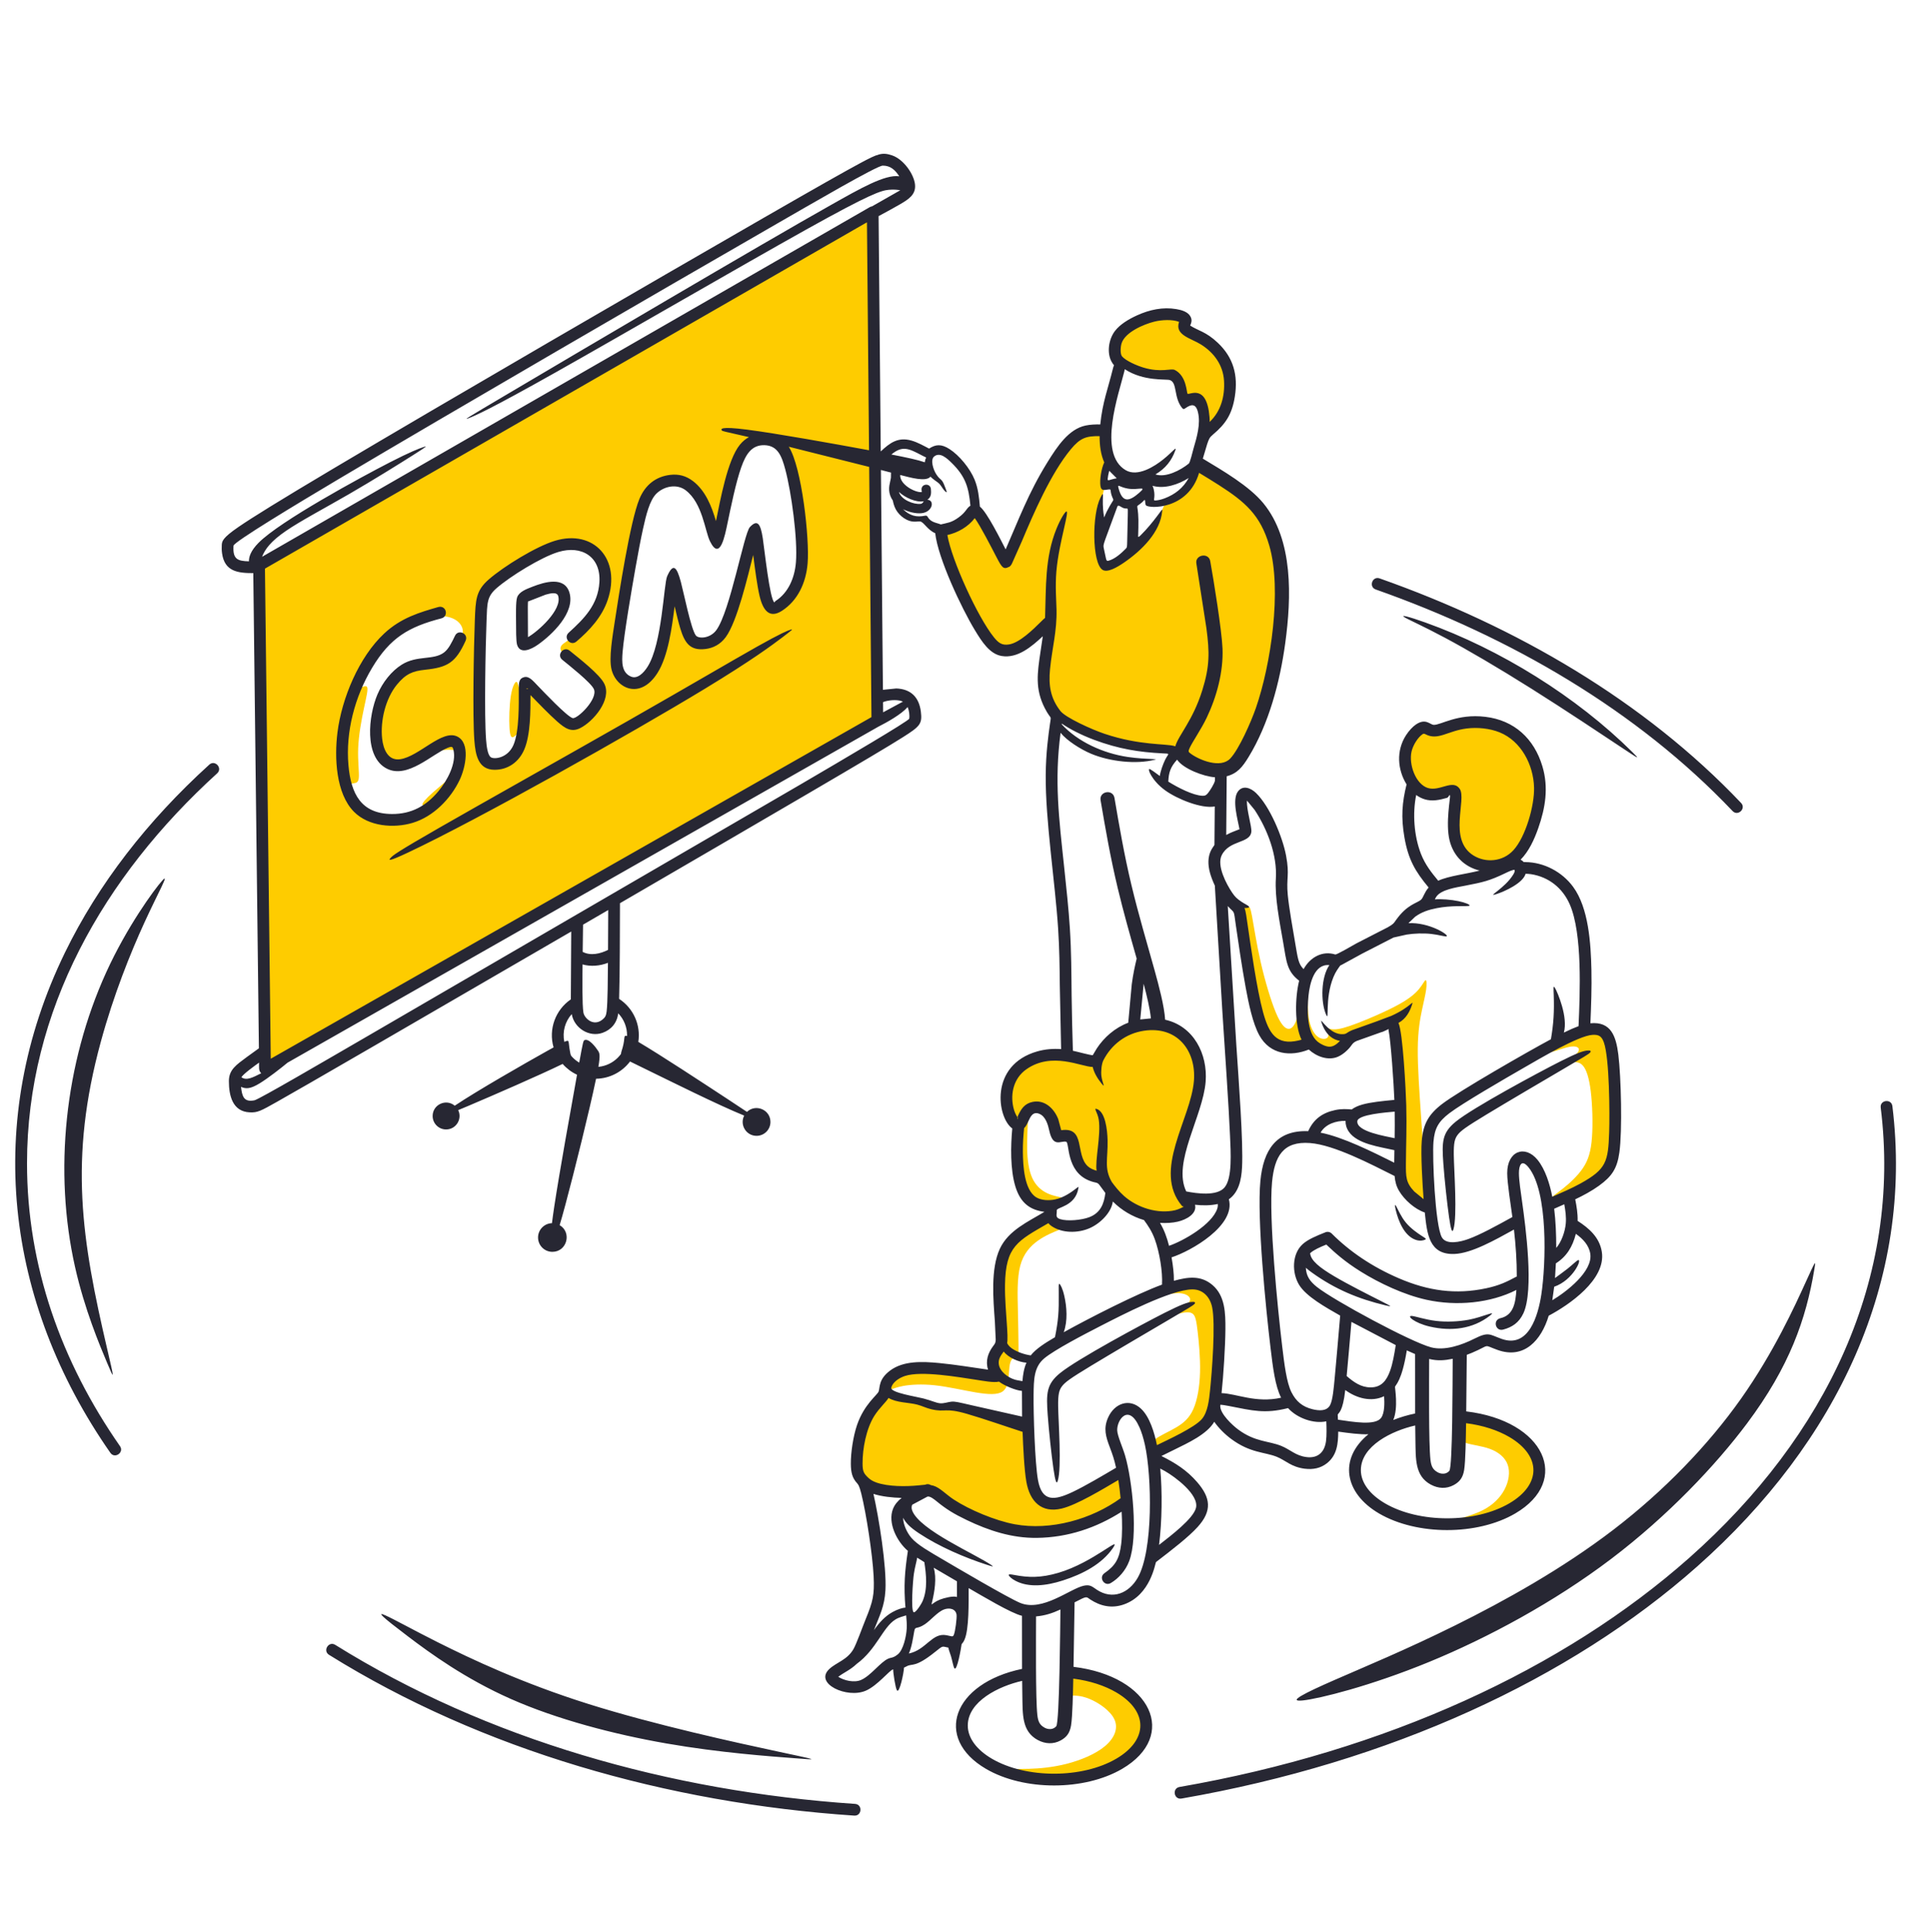 <?xml version="1.0" encoding="UTF-8"?>
<!DOCTYPE svg PUBLIC "-//W3C//DTD SVG 1.1//EN" "http://www.w3.org/Graphics/SVG/1.1/DTD/svg11.dtd">
<!-- Creator: CorelDRAW 2020 (64-Bit) -->
<svg xmlns="http://www.w3.org/2000/svg" xml:space="preserve" width="289.627mm" height="289.727mm" version="1.1" style="shape-rendering:geometricPrecision; text-rendering:geometricPrecision; image-rendering:optimizeQuality; fill-rule:evenodd; clip-rule:evenodd"
viewBox="0 0 1831224 1831855"
 xmlns:xlink="http://www.w3.org/1999/xlink"
 xmlns:xodm="http://www.corel.com/coreldraw/odm/2003">
 <defs>
  <style type="text/css">
   <![CDATA[
    .fil0 {fill:none}
    .fil1 {fill:#FECC00}
    .fil2 {fill:#272733}
   ]]>
  </style>
 </defs>
 <g id="Слой_x0020_1">
  <g id="_2235444967920">
   <rect class="fil0" width="1831224" height="1831856"/>
   <g>
    <path class="fil1" d="M344110 478709c94292,-53585 281720,-161409 377092,-216340 95372,-54930 98687,-56967 101088,-57604 2401,-635 3888,131 4899,2326 1011,2196 1545,5821 2544,83367 999,77545 2463,229010 3144,305936 680,76926 577,79311 -16,81506 -592,2196 -1674,4201 -2478,5386 -805,1185 -1334,1548 -96436,56144 -95102,54596 -284777,163425 -380598,217908 -95821,54484 -97787,54622 -99174,52862 -1387,-1760 -2195,-5420 -3484,-82184 -1290,-76764 -3063,-226633 -4272,-303621 -1210,-76988 -1856,-81094 -1783,-83740 72,-2645 864,-3830 1462,-5198 598,-1368 1003,-2919 1784,-3367 780,-449 1935,205 96228,-53381zm285038 -22688c6180,-744 13615,-744 20400,3903 6784,4647 12918,13941 18123,23002 5205,9062 9480,17891 11710,19053 2231,1162 2416,-5344 4461,-18355 2045,-13011 5948,-32528 11706,-45544 5758,-13016 13371,-19531 21550,-20740 8178,-1208 16923,2891 22783,8936 5859,6046 8833,14039 12040,27422 3206,13383 6645,32157 8173,50066 1528,17909 1146,34952 -2262,47375 -3408,12423 -9841,20224 -15319,23041 -5479,2817 -10002,649 -13425,-9497 -3424,-10145 -5747,-28268 -8209,-38492 -2463,-10223 -5065,-12546 -7621,-6227 -2556,6320 -5066,21283 -10642,37222 -5577,15939 -14220,32854 -20028,41729 -5809,8876 -8782,9712 -12732,9155 -3950,-558 -8876,-2509 -12919,-7853 -4043,-5344 -7203,-14081 -10223,-21701 -3021,-7621 -5902,-14127 -7435,-15567 -1534,-1440 -1720,2184 -2974,12918 -1255,10735 -3579,28579 -9433,42659 -5855,14080 -15242,24396 -22166,28160 -6924,3764 -11385,976 -14824,-4739 -3439,-5716 -5855,-14359 -3404,-41673 2451,-27313 9768,-73296 15019,-99830 5251,-26534 8436,-33618 12491,-37904 4055,-4286 8980,-5773 15161,-6516zm-78308 140929c7774,-8244 17678,-22084 21686,-34317 4008,-12233 2120,-22858 -3668,-30437 -5788,-7578 -15477,-12109 -25061,-14340 -9585,-2231 -19064,-2160 -33423,5506 -14359,7668 -33598,22933 -43530,32273 -9933,9341 -10560,12755 -11222,17983 -663,5228 -1359,12268 -1569,32796 -209,20528 70,54543 1116,76395 1045,21852 2858,31541 7110,37117 4251,5577 10943,7041 16659,3207 5716,-3833 10455,-12965 12616,-18994 2161,-6029 1743,-8957 384,-8887 -1359,70 -3660,3137 -5402,3729 -1743,592 -2928,-1289 -3381,-8922 -453,-7633 -175,-21015 1254,-30077 1429,-9062 4008,-13801 5459,-13383 1451,419 1774,5995 3517,7040 1743,1046 4905,-2440 9239,-732 4334,1708 9841,8608 16115,15265 6273,6657 13313,13070 19412,15718 6099,2649 11258,1534 16277,-1708 5018,-3241 9898,-8608 12024,-14846 2126,-6239 1498,-13348 -2963,-19935 -4461,-6587 -12756,-12651 -18924,-17600 -6169,-4949 -10212,-8783 -11989,-11815 -1777,-3032 -1290,-5262 1777,-7702 3067,-2439 8712,-5089 16486,-13333zm-115050 12078c2927,-5018 4600,-10874 1463,-16101 -3137,-5228 -11082,-9828 -23978,-8434 -12895,1394 -30740,8782 -43774,18471 -13035,9689 -21259,21678 -25790,30948 -4531,9271 -5367,15823 -3484,17356 1882,1534 6482,-1951 7807,70 1324,2021 -628,9549 -2928,20423 -2300,10874 -4949,25093 -5436,37640 -488,12547 1184,23421 557,28509 -627,5089 -3555,4391 -5785,4949 -2231,558 -3765,2370 -3439,7062 326,4693 2511,12265 8436,17423 5924,5158 15589,7901 25859,8855 10269,953 21143,117 29229,-2811 8085,-2927 13383,-7946 13104,-9416 -280,-1471 -6136,606 -6973,-718 -836,-1324 3347,-6050 9691,-11689 6344,-5639 14847,-12191 20426,-18285 5579,-6094 8232,-11729 7406,-15804 -826,-4074 -5131,-6587 -12243,-6627 -7112,-40 -17031,2393 -27324,5816 -10292,3422 -20958,7836 -28904,3723 -7946,-4112 -13173,-16750 -13696,-30388 -523,-13637 3660,-28275 12512,-38591 8852,-10316 22375,-16311 32482,-20424 10107,-4112 16799,-6342 22236,-9549 5437,-3206 9619,-7388 12547,-12407zm954860 759349c5437,1813 14708,2649 22514,5576 7807,2928 14150,7946 16624,14916 2474,6971 1081,15893 -3137,23769 -4217,7877 -11257,14708 -20737,19482 -9480,4775 -21399,7494 -24361,9096 -2963,1603 3032,2091 14080,453 11048,-1638 27150,-5401 38442,-11048 11292,-5646 17774,-13174 21503,-20876 3729,-7702 4705,-15578 2963,-23211 -1743,-7632 -6204,-15021 -14289,-21538 -8086,-6517 -19796,-12163 -30286,-15892 -10491,-3729 -19762,-5542 -24884,-3242 -5123,2300 -6100,8713 -5785,13314 314,4600 1916,7389 7353,9201zm80327 -370811c4670,-941 13680,-4658 19521,-5246 5840,-587 8510,1955 5652,5684 -2858,3729 -11244,8646 -13206,10337 -1963,1691 2498,157 6715,-679 4217,-836 8190,-976 11467,2788 3276,3764 5855,11431 7423,24186 1568,12756 2125,30601 1184,43704 -941,13104 -3381,21469 -8539,29171 -5158,7702 -13034,14743 -18908,19432 -5874,4689 -9745,7026 -10303,8421 -558,1394 2198,1845 9954,-195 7755,-2040 20511,-6571 29189,-11834 8678,-5262 13279,-11257 16277,-17078 2997,-5820 4390,-11466 5123,-26173 732,-14707 802,-38476 279,-55833 -523,-17356 -1638,-28299 -4043,-35548 -2405,-7249 -6100,-10804 -12686,-11920 -6587,-1115 -16067,209 -24954,3625 -8887,3416 -17182,8922 -21164,12593 -3983,3671 -3653,5506 1018,4565zm-456524 610381c3694,-209 9968,-627 18751,2997 8782,3625 20075,11292 23769,19726 3694,8434 -209,17635 -9166,25128 -8957,7493 -22967,13279 -36280,16694 -13314,3416 -25931,4461 -35445,4739 -9514,279 -15927,-209 -15230,1569 697,1777 8504,5820 21608,7074 13104,1255 31506,-279 47363,-3590 15857,-3311 29171,-8398 38337,-14150 9166,-5750 14184,-12163 16101,-19761 1917,-7598 732,-16380 -1917,-23943 -2649,-7563 -6761,-13905 -13871,-19691 -7110,-5785 -17217,-11013 -26313,-13871 -9096,-2858 -17182,-3345 -22654,-2335 -5472,1011 -8330,3520 -9724,7040 -1394,3520 -1324,8051 -732,10317 592,2265 1707,2265 5401,2056zm88614 -380271c3161,-40 10530,-1864 16177,-1411 5646,453 9569,3183 9404,6047 -165,2864 -4416,5861 -8320,8509 -3904,2649 -7458,4949 -7284,5507 174,558 4077,-628 8015,-1395 3938,-766 7912,-1115 10317,1046 2405,2161 3241,6831 4392,16624 1150,9793 2614,24709 2266,38475 -348,13766 -2509,26382 -6343,35025 -3833,8643 -9341,13314 -16380,17461 -7040,4148 -15613,7772 -19935,11257 -4322,3486 -4392,6831 -2231,8643 2160,1813 6552,2092 14499,-35 7946,-2126 19447,-6656 27358,-12790 7911,-6134 12233,-13871 14708,-19552 2474,-5681 3101,-9305 3868,-24500 766,-15195 1673,-41962 1464,-57855 -209,-15892 -1533,-20910 -4043,-25581 -2509,-4670 -6204,-8992 -11327,-11641 -5123,-2649 -11675,-3624 -18192,-2893 -6517,732 -13000,3171 -16764,5263 -3765,2092 -4810,3835 -1649,3794zm-128390 -165016c104,5298 -802,16311 -592,26766 209,10456 1533,20353 4844,27602 3311,7250 8608,11850 14428,14533 5820,2684 12164,3450 14708,4356 2544,907 1289,1952 -1783,3712 -3072,1761 -7962,4236 -9904,7497 -1942,3262 -936,7309 1439,10323 2375,3015 6120,4996 7888,6125 1767,1130 1559,1409 -2415,3046 -3973,1638 -11710,4636 -18890,9724 -7179,5089 -13802,12268 -16868,23838 -3067,11571 -2580,27533 -2242,41704 337,14172 524,26552 594,33766 70,7215 22,9263 -524,10113 -546,850 -1591,501 -2986,1024 -1394,523 -3137,1917 -4112,4670 -976,2754 -1186,6866 -1638,12373 -453,5506 -1151,12407 -5890,15648 -4740,3242 -13522,2823 -25233,871 -11710,-1951 -26349,-5437 -38965,-6796 -12616,-1359 -23211,-592 -29843,604 -6632,1197 -9301,2824 -11566,3033 -2265,209 -4127,-1000 -2897,-4392 1230,-3392 5551,-8968 14717,-12210 9166,-3241 23176,-4147 38187,-3134 15009,1014 31018,3947 39244,5131 8225,1185 8666,622 8085,-949 -581,-1571 -2184,-4150 -2288,-7600 -105,-3450 1289,-7772 3380,-11885 2091,-4112 4879,-8015 5821,-12267 941,-4252 34,-8852 -488,-21957 -523,-13104 -663,-34712 1533,-48584 2196,-13871 6726,-20005 13801,-25755 7075,-5750 16694,-11117 21853,-14239 5159,-3121 5859,-3996 6129,-6103 269,-2106 108,-5444 -2019,-7725 -2128,-2281 -6221,-3505 -10428,-5685 -4208,-2180 -8529,-5317 -11318,-9987 -2788,-4670 -4043,-10874 -4531,-21120 -488,-10246 -209,-24535 1325,-33632 399,-2365 882,-4378 1414,-6102l-35 11c-1534,419 -4817,-1640 -7713,-8838 -2896,-7198 -5405,-19535 -3523,-29503 1882,-9968 8155,-17565 15230,-22549 7074,-4984 14951,-7353 25929,-7353 10978,0 25059,2370 33667,2474 8608,105 11745,-2056 15579,-6657 3833,-4600 8364,-11640 15578,-16624 7214,-4984 17112,-7912 25546,-8574 8434,-662 15405,941 23037,5402 7632,4461 15927,11780 21050,19342 5123,7563 7075,15370 6971,24780 -105,9410 -2265,20424 -7284,35410 -5019,14986 -12896,33945 -15683,47154 -2788,13209 -488,20667 2475,26557 2962,5890 6586,10212 8364,14220 1777,4008 1707,7702 -3904,9689 -5611,1987 -16764,2265 -26557,697 -9794,-1568 -18228,-4984 -25407,-8887 -7180,-3903 -13104,-8295 -17247,-13108 -4143,-4812 -6504,-10046 -9292,-12974 -2788,-2927 -6003,-3549 -9737,-5846 -3734,-2297 -7986,-6270 -10879,-12230 -2893,-5960 -4427,-13905 -6517,-18402 -2091,-4496 -4740,-5541 -7807,-6378 -3067,-836 -6552,-1464 -9201,-5402 -2649,-3938 -4461,-11187 -7807,-15649 -3346,-4461 -8225,-6134 -12442,-4496 -4217,1638 -7772,6588 -9441,10509 -254,595 -463,1166 -642,1708 894,-1585 1786,-2697 2549,-3543 1952,-2160 3067,-2579 3171,2718zm203522 -204998c1650,60 3857,923 5328,1545 1471,622 2205,1003 3828,9663 1622,8660 4131,25597 8209,43476 4078,17879 9723,36699 14428,47921 4705,11223 8469,14847 11536,15265 3067,419 5437,-2369 7214,-6586 1777,-4217 2962,-9863 4775,-16171 1812,-6308 4251,-13279 5541,-16485 1289,-3206 1429,-2649 1290,3206 -140,5855 -558,17007 801,25616 1359,8608 4496,14673 8156,17635 3659,2962 7841,2823 9514,1220 1672,-1603 836,-4670 -70,-6727 -907,-2056 -1882,-3101 -1081,-2858 801,244 3380,1778 7876,1708 4496,-70 10909,-1742 21992,-5994 11083,-4252 26836,-11083 37605,-16904 10769,-5820 16555,-10629 20319,-15090 3764,-4461 5506,-8574 6483,-8678 976,-104 1184,3799 522,8782 -662,4984 -2196,11048 -3973,19517 -1777,8469 -3799,19343 -3973,36594 -175,17251 1498,40881 3171,65033 1673,24152 3346,48828 4217,63500 871,14672 941,19343 -976,20632 -1917,1290 -5820,-802 -10037,-4740 -4217,-3938 -8748,-9724 -10979,-13906 -2231,-4182 -2160,-6761 -2160,-13661 0,-6901 -70,-18123 -628,-39661 -558,-21538 -1603,-53393 -2683,-72074 -1081,-18680 -2195,-24187 -4879,-26627 -2684,-2439 -6936,-1812 -13418,453 -6483,2265 -15196,6168 -22201,10664 -7006,4496 -12303,9584 -16938,12233 -4636,2649 -8609,2858 -12931,1674 -4322,-1185 -8992,-3764 -14638,-4496 -5646,-732 -12268,383 -18715,-453 -6448,-836 -12721,-3624 -19273,-14882 -6552,-11257 -13383,-30982 -17949,-49628 -4566,-18646 -6866,-36211 -8012,-47580 -1147,-11368 -1139,-16539 -589,-19497 550,-2957 1645,-3700 3295,-3641zm155096 -148918c-802,5890 -941,16136 592,23490 1533,7354 4739,11815 10909,14394 6168,2579 15300,3276 21399,3137 6099,-139 9165,-1115 10420,1533 1254,2649 697,8922 1115,18053 418,9131 1812,21120 5646,30286 3833,9166 10107,15509 16799,18297 6691,2788 13801,2022 21120,-1289 7319,-3311 14847,-9166 21051,-17182 6203,-8016 11083,-18192 13767,-29345 2683,-11153 3171,-23281 592,-35444 -2579,-12163 -8225,-24361 -16554,-33248 -8330,-8887 -19343,-14464 -30565,-16276 -11223,-1812 -22654,139 -31472,2056 -8818,1917 -15021,3799 -19900,4356 -4879,558 -8434,-209 -11745,941 -3311,1150 -6378,4217 -8643,6517 -2265,2300 -3730,3834 -4531,9724zm-273585 -372395c1707,2684 4215,5526 10627,8411 6412,2885 16728,5812 24291,7520 7563,1708 12372,2195 16520,5088 4147,2893 7632,8190 9653,12442 2021,4252 2579,7458 5019,8817 2439,1359 6761,872 9724,4043 2962,3171 4565,10003 5969,14625 1404,4623 2607,7037 5117,7141 2509,105 6324,-2100 10358,-7874 4033,-5773 8285,-15113 8877,-26091 592,-10978 -2474,-23594 -8085,-32516 -5611,-8922 -13767,-14150 -19796,-17775 -6029,-3624 -9932,-5646 -12023,-9026 -2092,-3380 -2370,-8120 -7215,-10839 -4844,-2718 -14255,-3415 -24361,-453 -10107,2962 -20911,9585 -27393,14986 -6483,5402 -8644,9585 -9270,12937 -627,3354 281,5879 1989,8562zm-130325 155967c4879,7563 13661,22201 18366,29485 4705,7284 5333,7214 6309,5750 976,-1464 2300,-4321 9444,-19586 7145,-15265 20110,-42937 29799,-60328 9688,-17391 16101,-24500 22514,-29485 6412,-4984 12826,-7841 18228,-8330 5401,-488 9793,1394 12616,5924 2822,4531 4078,11710 3904,16659 -175,4949 -1778,7668 -3102,11222 -1325,3555 -2370,7947 -2969,10945 -599,2999 -752,4605 -195,5477 558,871 1825,1007 2372,1638 546,630 371,1754 -466,5483 -836,3729 -2334,10064 -3152,17308 -819,7245 -958,15400 -749,22649 209,7250 766,13593 1951,18123 1185,4531 2998,7250 4810,8469 1812,1220 3625,941 10735,-4008 7109,-4949 19517,-14568 27428,-22828 7911,-8259 11326,-15160 13453,-19970 2126,-4810 2962,-7528 4461,-9166 1498,-1638 3659,-2196 7353,-4182 3694,-1987 8922,-5401 12477,-9758 3555,-4356 5436,-9653 6865,-13418 1429,-3764 2405,-5994 5193,-6099 2788,-104 7389,1917 16694,7563 9305,5646 23316,14917 33214,24884 9898,9968 15683,20633 19517,30670 3833,10037 5715,19447 6866,34189 1150,14743 1569,34817 697,53741 -871,18924 -3032,36699 -9236,57122 -6204,20423 -16450,43495 -24605,57122 -8156,13627 -14220,17809 -22445,19098 -8225,1290 -18611,-313 -26252,-3898 -7641,-3584 -12537,-9151 -19402,-12009 -6866,-2858 -15702,-3007 -28553,-4720 -12852,-1713 -29720,-4989 -43173,-9868 -13453,-4879 -23490,-11361 -30181,-16240 -6692,-4879 -10037,-8156 -12547,-11327 -2509,-3171 -4182,-6238 -5262,-13627 -1081,-7389 -1568,-19099 -871,-30705 697,-11605 2578,-23106 2335,-27986 -244,-4879 -2614,-3137 -9341,1429 -6727,4566 -17809,11954 -26766,14219 -8957,2265 -15788,-592 -25791,-15927 -10003,-15334 -23176,-43147 -30042,-59911 -6866,-16763 -7423,-22478 -7541,-26240 -118,-3761 204,-5569 3166,-8497 2962,-2927 8566,-6975 13180,-10427 4614,-3453 8238,-6311 10538,-7496 2300,-1185 3275,-696 8154,6866zm-68350 834709c7709,2278 22292,6346 33410,8123 11118,1777 18770,1265 27894,3204 9124,1939 19719,6331 28396,9084 8678,2754 15439,3869 19203,7319 3764,3450 4531,9236 5577,19203 1045,9968 2370,24118 4531,33109 2160,8992 5157,12826 10142,14986 4984,2161 11954,2649 21574,-279 9619,-2927 21886,-9270 30745,-14148 8858,-4877 14308,-8289 18072,-7209 3764,1081 5843,6653 5907,12367 63,5714 -1889,11569 -10462,17424 -8574,5855 -23769,11710 -40428,15474 -16659,3764 -34782,5437 -48618,4182 -13836,-1254 -23386,-5436 -35618,-11884 -12233,-6447 -27150,-15161 -40532,-19517 -13383,-4356 -25233,-4356 -36699,-5193 -11466,-836 -22549,-2509 -29519,-7354 -6971,-4844 -9829,-12860 -9933,-21887 -105,-9026 2544,-19064 5068,-28762 2524,-9698 4924,-19057 8828,-24528 3903,-5472 9310,-7056 13407,-7570 4098,-513 6885,44 8698,567 1812,523 2649,1010 10358,3288z"/>
    <path class="fil2" d="M248517 527956l576342 -331557c648,-373 1340,-599 2038,-692l26887 -15317c-2759,-454 -6333,-852 -10846,-420 -7386,706 -17284,3633 -78483,37753 -61199,34120 -173701,99432 -236887,135015 -63186,35583 -77057,41439 -82808,43670 -5750,2230 -3380,836 34572,-21608 67200,-39741 241464,-142589 308855,-180532 27618,-15550 51127,-29069 64590,-27093 -3871,-6007 -8301,-10131 -15622,-10131 -5488,0 -65824,35207 -108341,59670 -98707,56794 -302229,174907 -407139,237249 -41374,24586 -99996,60012 -100229,63470 -872,12939 3906,14541 14622,14836 -80,-4033 1540,-9879 9077,-17511 20375,-20631 97189,-62308 124787,-76460 19029,-9759 27603,-13035 31576,-14359 3973,-1325 3345,-697 -9411,7388 -12755,8085 -37640,23630 -61269,37292 -23629,13661 -46004,25441 -59736,34851 -14228,9750 -19825,17325 -22576,24485zm711483 542095c-14261,-9978 -22262,-60087 23809,-73131 7405,-2097 15005,-2671 22478,-2139l-1256 -61137c-157,-16462 -321,-33642 -1565,-52966 -2841,-44137 -12138,-102805 -11780,-145967 175,-21062 2615,-38187 3947,-47664 1449,-10302 1525,-3220 -4836,-15578 -9420,-18302 -7009,-33558 -4052,-53506l2171 -14665c-10440,9705 -23938,21307 -39036,18730 -11433,-1952 -18822,-13691 -25418,-24564 -12607,-20780 -34981,-68158 -37564,-91873 -7399,-3160 -10852,-10625 -14201,-11109 -2967,-429 -7794,1884 -15386,-3119 -3015,-1987 -5907,-4915 -7738,-8225 -1710,-3094 -2491,-6521 -2906,-8557 -1067,-1516 -1913,-3127 -2486,-4800 -2427,-7085 139,-12418 702,-16818l85 -4831 -9563 -2500 1900 208466 12706 -1283c13825,549 21555,8311 23274,22007 1451,11565 -823,13931 -16975,24169 -13189,8360 -39441,23938 -91192,54212 -47095,27550 -111525,65071 -177187,103239 -119,29186 -40,64646 -804,90709 13330,8722 20700,24497 18210,40795 21711,12843 60090,38118 84529,54125 8352,5470 14342,9417 18510,12250 8312,-7929 22265,-2078 22265,9533 0,7276 -5898,13174 -13174,13174 -9937,0 -16172,-10541 -11722,-19191 -24614,-9950 -71179,-33229 -94366,-44502 -6231,-3029 -10695,-5191 -13909,-6796 -7473,9873 -19180,16148 -32208,16359 -6517,31110 -20410,87037 -29022,119198 -2252,8410 -4053,14777 -5522,19610 11844,6976 6931,25312 -6887,25312 -7506,0 -13592,-6086 -13592,-13592 0,-7374 5873,-13376 13197,-13586 513,-4244 1233,-9483 2209,-15933 4838,-31981 15892,-93379 21568,-124830 -5241,-2438 -9858,-5925 -13639,-10230 -22814,11082 -65406,29564 -89622,39848 -3740,1588 -6849,2886 -9436,3940 4068,8349 -1970,18328 -11476,18328 -7045,0 -12755,-5711 -12755,-12755 1,-10876 12740,-16674 20957,-9767 20867,-14006 66508,-40119 87780,-51988 2232,-1246 4205,-2333 5953,-3285 -5021,-17331 1818,-35604 16355,-45546l379 -64321c-70366,40875 -139074,80725 -186592,108239 -51979,30098 -78634,45456 -92505,53254 -15470,8697 -18340,10307 -25845,9952 -16227,-768 -19698,-15836 -19698,-29613 0,-10883 7041,-15437 17038,-22858 3603,-2674 7503,-5463 11423,-8259l-5328 -450595c-14784,47 -27193,-1600 -29596,-18667 -383,-2723 -443,-5529 -271,-8061 238,-3518 670,-6637 15862,-17051 13094,-8974 38861,-24983 89813,-55262 105952,-62962 305014,-178456 407271,-237293 51646,-29717 78405,-44851 92770,-52548 16222,-8692 20495,-10448 30003,-7196 10973,3753 20640,17860 21683,27497 1060,9804 -6289,14247 -14540,19063 -4745,2769 -11942,6697 -19987,11026l2034 223123c8644,-8135 16414,-13904 29090,-10318 6038,1708 11827,5079 16755,7622 6298,-4091 11603,-4534 19358,441 9275,5950 19392,18269 23780,28933 3443,8366 4268,17011 5055,25656 6750,5213 19882,31791 24416,40528 12024,-27390 21524,-53422 39554,-82493 9433,-15211 20234,-31584 36279,-34940 4531,-948 9241,-1111 13895,-1026 2151,-21153 7391,-34148 11913,-52619 1486,-6069 1872,-1285 -1230,-6953 -4616,-8434 -2722,-21153 3140,-28912 4781,-6328 12936,-11254 20848,-14854l-4 -8c12135,-5521 24689,-8166 37442,-6029 5192,870 10824,2628 13217,6705 2159,3677 1023,6141 -32,8927 7599,4949 14892,5679 26145,16307 14849,14024 19379,30773 16179,51035 -2657,16824 -8794,25953 -20676,35939l0 21c-3340,2805 -3831,4004 -5574,9119l-4105 13747c18913,11433 43984,25907 57449,42360 28504,34832 26604,89357 20710,132588 -5089,37323 -15678,76752 -34790,108013 -5792,9473 -10656,15587 -20740,18227l-439 55670c4982,-2784 8415,-3650 12600,-5451 -1658,-9127 -7356,-27937 -1479,-35810l-14 -10c4660,-6236 12084,-3453 17287,1583l-11 11c12867,12458 25019,41383 28367,59249 3545,18916 11,20730 1621,37413 1149,11913 4706,32047 7120,46049 2347,13612 2853,19288 7886,24157 6371,-11504 18027,-17619 29999,-13888 1399,436 16565,-8643 20466,-10706l29354 -15060c5416,-3042 5804,-4006 7614,-6639l22 0c10926,-15436 20057,-16002 24030,-19643 2025,-1856 3017,-6877 7087,-11425 -12817,-15468 -19302,-26538 -22969,-47597 -3348,-19226 -2196,-33063 2043,-50191 -8670,-14015 -9929,-31976 -603,-46512 2981,-4646 6588,-8348 9545,-10342 9204,-6208 13307,227 16764,384 6864,311 22267,-10795 48977,-7619 27485,3267 46254,20694 54111,46878 6038,20119 2862,39504 -3935,58800 -3826,10862 -8958,22010 -16742,29794 4035,2229 1430,2252 4604,2281 17471,156 34758,9168 45273,23530 14650,20010 16734,53295 17306,78707 371,16499 -262,33977 -967,50593 19501,-1849 24315,12221 26496,29728 2607,20921 3861,72128 988,92749 -2125,15256 -7076,22686 -19227,31474l8 11c-6917,5002 -15084,9397 -22647,12977 1337,6713 2453,13565 2284,20456 10797,6952 20808,15624 22949,29411 4078,26261 -31225,50362 -50378,60489 -7042,23455 -23381,41438 -48412,32501 -14715,-5253 -5898,-5153 -24584,2761 -1484,629 -3065,1246 -4712,1836 -156,18790 -314,37433 -515,53640 74450,8882 99927,65451 46510,96760 -35911,21048 -93322,21048 -129233,0 -32911,-19290 -38479,-51789 -10065,-75072 -8241,230 -18318,-1062 -28602,-2527 -54,11289 -1094,22332 -10601,29911 -6040,4816 -13276,6251 -20955,5287l-2 21c-13144,-1651 -18173,-7882 -26661,-11320 -11490,-4653 -25004,-3391 -43251,-16903 -5902,-4370 -11958,-10356 -16084,-16335 -6914,11914 -25054,20112 -37817,26439 -4627,2294 -8607,4241 -12301,6038 13050,6528 24019,13340 33918,24793 12712,14708 14375,27053 548,42373 -8651,9585 -24014,21455 -39596,33400 -891,1374 -5085,31254 -30504,40186 -11479,4033 -22231,1588 -31695,-4623l-10 15c-4340,-2845 -2631,-3746 -15004,2613l-1010 61149c74213,9035 99472,65469 46159,96718 -35911,21048 -93322,21048 -129233,0 -49987,-29298 -31257,-81106 34259,-94762l-51 -50328c-10121,-2301 -37693,-18853 -50601,-26285 4,13096 481,39218 -3934,48972 -1947,4300 -2711,3130 -2884,5178 -144,1715 -4274,25994 -6792,21675 -976,-1672 -1917,-7145 -3103,-11204 -1039,-3557 -2265,-6030 -2471,-8158 -6393,-1173 -4511,-2439 -12890,4272 -18570,14874 -21298,10663 -26334,13242l4 9 -412 213 4 9c-705,366 -1541,801 -2481,1217 -39,4431 -4428,25393 -6745,21420 -1446,-2479 -3520,-16166 -3526,-19813 -3577,818 -14726,15413 -26049,20304l-8 -18c-17749,7664 -49117,-6786 -34583,-20513 6725,-6352 17049,-8610 22989,-18964 2852,-4969 8329,-20393 11530,-28231 6852,-16776 8490,-23003 7582,-41059 -1005,-19970 -6890,-58931 -11697,-78164 -1877,-7508 -2946,-8679 -4079,-9920l12 -11c-4426,-4840 -5780,-9972 -5843,-18339 -80,-10574 2214,-25954 5827,-36590 6769,-19926 19430,-28646 20563,-32007 1322,-3919 -192,-11614 10943,-19839l-8 -11c12604,-9303 30186,-8622 46474,-7061 15475,1483 32392,4316 46342,6278 -2634,-8300 -97,-15776 4824,-22373l10 8c1770,-2374 2277,-2954 2427,-6086l-809 -17336c-1471,-20597 -4152,-49694 4712,-68814 8189,-17663 27191,-25838 42288,-35043 -14165,-1830 -22827,-8880 -27459,-23795 -5070,-16325 -4551,-38988 -3027,-55251zm57451 -73699c4663,953 16215,4218 18849,4218l3807 -6395c6806,-10395 17195,-19667 29842,-24397l3336 -36475c1313,-9824 2962,-17255 4657,-24334l-758 -2669c-5308,-18694 -11839,-41692 -17187,-64047 -7085,-29617 -11681,-56492 -16275,-83366 -1481,-8670 11693,-10920 13174,-2248 4605,26937 9212,53875 16067,82529 6887,28792 14478,53840 21904,80655 4356,15728 9195,33929 10073,47096 26936,5999 40508,32461 38403,58830 -2618,32799 -31769,76536 -18383,104000 9737,1930 29120,4766 36335,-3805 7527,-8941 5831,-33447 5162,-49280 -1161,-27489 -4883,-80835 -7218,-117058l-7168 -119831c-1854,-3978 -3464,-8092 -4516,-11820 -5010,-17748 3527,-25037 4139,-26799l288 -36450c-12399,2373 -35420,-6946 -46814,-15121 -6970,-5001 -11152,-10438 -13383,-14150 -2231,-3712 -2509,-5699 -2022,-6186 682,-681 7535,4764 10131,6575 571,-4554 3070,-11383 5064,-15427 3122,-6329 5485,-5627 -2405,-6030 -22246,-1135 -41517,-4091 -64999,-12860 -11956,-4465 -23088,-10145 -30566,-15359l-95 701c15226,16516 39235,27463 62603,30934 9149,1359 18245,1743 22827,1934 4583,192 4654,192 2562,732 -17180,4439 -42369,1770 -60188,-5733 -10096,-4251 -23146,-12584 -28907,-19873 -6039,45435 -1531,81144 3413,127567 2105,19763 4208,39488 5371,57569 1491,23166 1431,42630 1673,63854 219,17799 700,35179 1203,52518zm63891 -29677l10099 -1017c-926,-9428 -3987,-21899 -6871,-32817l-3228 33833zm51929 175697c2097,8459 -8087,14114 -16372,16029 -4965,1148 -10891,1532 -16831,1157 4016,6828 6489,13606 8570,21742 13560,-4606 40760,-20127 45733,-35250 520,-1581 610,-3029 457,-4401 -6863,1561 -14677,1520 -21557,723zm-48390 14535c-11172,-3295 -21428,-9445 -29537,-17614 -1354,10307 -11730,20788 -21969,25264 -11271,4927 -26143,4882 -36141,-1934 -1335,-910 -2318,-1849 -3027,-2800 -29162,16869 -40563,21751 -41117,58394 -202,13383 1148,27869 1987,40956 341,5333 456,8931 327,11640 -51,1055 -138,1988 -264,2834 686,1381 1918,3173 4475,4964 4709,3297 11791,5750 17876,6616 4786,-6139 13431,-11677 22980,-17251 3256,-16431 3756,-24172 3560,-41852 -70,-6308 -278,-9166 663,-8679 941,488 3032,4322 4635,11397 2355,10393 3350,23706 -565,34427 24339,-13500 69041,-36334 93194,-45154 745,-12100 -2355,-30797 -6823,-43034 -2809,-7693 -6492,-13041 -10253,-18172zm-36627 -25714l-5441 -7353c-2437,-3333 -3247,-1679 -10094,-4452 -21779,-8818 -18404,-35886 -21603,-36739 -5111,-1362 -12418,6184 -16060,-10595 -1220,-5623 -3406,-13281 -9212,-15817 -6177,-2699 -8574,2534 -10421,6535 -1249,2704 -2409,5218 -4226,6946 -675,7037 -1267,14244 -1158,22907 155,12291 1155,35766 12750,42757 4687,2826 11880,3195 17790,1955 8235,-1729 15546,-6876 21032,-11223 1343,-1063 1308,-923 1046,646 -2877,17265 -20695,17879 -20483,20888 282,4008 -1894,6743 3232,8369 6827,2166 20281,939 27585,-1847 10687,-4078 14007,-12729 15263,-22977zm-74833 160944c-7291,-475 -17353,-4881 -21555,-10600 -2375,3379 -5346,6794 -4675,11941 924,7082 8763,12910 15542,14808 2359,661 4826,911 6878,1352 514,-6441 1480,-12241 3809,-17501zm-4263 26744c-5833,-429 -16639,-4902 -21779,-8787 -5118,1200 -14667,-715 -21689,-1766 -16724,-2503 -51578,-8712 -67350,-3644 -4821,1549 -9844,4657 -12163,8744 -509,897 -822,1833 -1038,2757 418,4574 23818,8121 30654,9894 7929,2056 11902,4217 15701,4530 3799,314 7423,-1220 10874,-1533 3450,-314 6727,592 18780,3341l48130 10838 -121 -24373zm583 38831c-14824,-4750 -36533,-12374 -52758,-17071 -21457,-6210 -19734,-1118 -33782,-4352 -4844,-1115 -8747,-3206 -13453,-4426 -8182,-2121 -19511,-1684 -27117,-6309 -2120,3676 -8752,9549 -13387,16865l-10 -6c-7809,12339 -11339,31392 -11232,45514 53,7056 971,9215 5631,13507 1806,1663 4152,3167 7573,4347l0 21c11378,3926 27897,3845 39667,2678l6438 -627c1817,-869 3871,-663 5441,364 792,126 1575,299 2354,529 6242,1839 11897,8220 19256,13070 15040,9913 39679,20134 57788,23503 34205,6364 73145,-4741 100552,-24668 -569,-5946 -1289,-11787 -2148,-17272 -14559,8569 -39266,23603 -53715,27059 -19206,4593 -30196,-6722 -33493,-25298 -2008,-11317 -3051,-33178 -3605,-47429zm88662 34041c-1699,-7809 -3245,-12337 -5890,-19322 -3846,-10157 -6271,-17875 -1684,-28226 6003,-13549 20256,-18774 31309,-8372 8201,7718 12656,22688 15040,34466 10381,-5051 35537,-16561 42511,-24628 5734,-6632 6918,-18232 7898,-27834 1743,-17074 5334,-62688 1873,-78565 -2117,-9711 -8846,-16792 -18933,-16638 -20347,313 -67065,24543 -87243,34888 -14970,7675 -43236,22380 -52982,30516 -9867,8236 -9926,20097 -10103,34659 -217,17826 1253,64326 4126,80526 3788,21352 15775,19606 33008,11440 11941,-5659 28814,-15689 41070,-22911zm41912 771c1980,21741 1705,50367 -1146,72383 11654,-9057 32391,-24868 34989,-34990 3230,-12581 -20014,-29669 -29319,-34944 -1493,-847 -3004,-1658 -4524,-2449zm-94675 133631c-7708,3570 -14723,5829 -23108,6562 -20,21096 -512,77974 1220,93469 654,5855 2029,9408 6780,11986l1 26c3658,1985 8247,2028 11143,-1332 3135,-3637 3763,-97486 3964,-110710zm-177318 -109606c5102,22370 12617,68952 11364,91343 -859,15361 -5453,23793 -10934,37851 5200,-7265 10429,-13120 17630,-17138 4552,-2540 9399,-4105 12279,-4241 -1748,-20876 -661,-34186 2301,-53789 -10745,-9172 -19223,-26793 -14147,-39744 1598,-4078 4382,-7451 8218,-10494 -8579,-187 -18921,-1254 -26711,-3788zm-15909 161201c-6100,5836 -12126,8093 -17468,12232 5420,3503 15008,5859 21643,2991l0 -21c9287,-4012 18276,-16927 25721,-20157 2992,-1298 4681,-487 9178,-4160 5089,-4157 7986,-16861 8382,-24483 203,-3899 -104,-7901 -526,-12419 -2551,904 -6559,1651 -10190,3896 -12040,7443 -17945,28408 -36739,42122zm49448 -9846c16428,-3372 21911,-19971 35636,-17367 5198,986 6003,1961 7019,-285 1378,-3045 3017,-15941 2625,-19058 -718,-5708 -6770,-6982 -11810,-5097 -6461,2417 -12448,10202 -18402,14150 -8001,5306 -8968,1114 -9968,6779 -1015,5756 -2443,15403 -5100,20878zm45611 -53591c28,-4815 21,-9836 9,-14892l-22047 -12889c3060,9723 744,22993 -1395,31968 -1359,5701 -688,1435 7493,-1777 3736,-1467 12511,-3717 15940,-2409zm-30902 -33061c-2554,-1548 -4801,-2946 -6796,-4244 -496,3720 -2117,8505 -3144,15475 -857,5815 -2984,34268 -228,36228 1610,1144 7096,-7192 8522,-10491 4862,-11243 3505,-25081 1645,-36969zm92760 112582c-21973,4964 -51551,19301 -51551,42377 0,12034 8727,23166 22834,31435 32360,18967 85634,18967 117994,0 30424,-17833 30425,-45037 0,-62869 -10932,-6407 -24983,-11032 -40771,-13066 -286,12982 -726,35692 -2092,44220 -1195,7463 -4325,11380 -9894,14398 -7013,3802 -14730,3359 -21686,-414l-10 20c-15309,-8303 -14292,-24301 -14647,-42731 -75,-3909 -134,-8407 -179,-13370zm-7469 -100432c13453,2583 25189,2868 41718,-1987 33571,-9860 60962,-36821 51685,-23350 -10250,14883 -28145,24410 -47294,30565 -15967,5132 -32258,6954 -44854,383 -4008,-2091 -6308,-4391 -6483,-5437 -174,-1045 1777,-836 5228,-175zm101821 -59969c-23936,15305 -50972,24484 -80529,24822 -23556,269 -45418,-6856 -66474,-16964 -12029,-5775 -19208,-10178 -28068,-17413 -2529,-2065 -6510,-5315 -9011,-4800l-14532 7746c-632,1462 -900,3314 80,5763 7392,18479 59507,40821 75176,51581 2335,1604 1569,1533 -4670,-488 -20637,-6687 -44901,-16998 -64232,-29834 -8718,-5788 -12560,-9890 -14964,-14698 35,6337 3581,14063 7841,19091 5622,6635 17911,13505 28221,19573 12298,7238 63556,37441 75018,42132 21077,8625 47259,-13534 60228,-16333 6128,-1323 7958,888 12417,3816l0 22c14959,9824 30321,3269 38728,-11335 14927,-25929 13368,-96634 6853,-126102 -1455,-6581 -3217,-12201 -5225,-16722l-8 4c-10241,-23034 -21483,-6863 -21045,3082 231,5257 5233,16169 7450,23730 6934,23642 12607,77001 3947,100076 -3443,9174 -10121,16545 -17454,20888 -6139,3637 -11839,-5325 -6031,-9340 10445,-7221 14127,-13673 15848,-27541 1146,-9234 1015,-20644 438,-30755zm-99022 -374399c737,1081 -305,2011 272,1905 1008,-186 -354,-1230 383,-2827 2970,-6436 6142,-11657 13943,-13262 11463,-2360 20441,6376 24307,16346l2821 10492c23431,-3403 12995,23106 25296,34271 2264,2055 5452,3340 8290,4155 -1741,-9450 4270,-33994 2007,-48441 -1115,-7117 -5255,-11210 -1934,-10142 8112,2607 10076,19603 10315,29624 416,17378 -3586,26706 4026,39681 2805,3828 6746,8935 11560,13205 12718,11283 32163,17281 48470,13514 3397,-785 7948,-3180 7963,-3298 111,-806 -639,186 -1385,-693 -28473,-33551 8335,-82312 11239,-118683 2276,-28489 -15748,-52221 -47379,-47494 -17387,2599 -31021,13361 -38505,28061 -1710,3360 -2401,10415 -1845,14942 769,6271 4244,12155 226,7145 -3558,-4437 -7028,-9637 -8482,-15810 -10768,-40 -38615,-14881 -62939,2221 -11926,8385 -15275,22810 -12337,36032 833,3749 2205,6882 3688,9057zm146349 133219c1382,7632 2312,15377 2241,22212 13408,-3678 25566,-5368 36598,4058 11944,10204 12349,26504 12247,41771 -108,16204 -1871,44237 -3660,60711 14114,420 32656,9700 56472,4329 -5694,-11255 -7783,-28545 -10050,-47489 -4391,-36687 -13009,-122478 -9593,-158125 2779,-29000 14843,-48279 45331,-47118 5111,-11352 13354,-17458 25767,-20056 5932,-1241 10735,-900 15515,-530 2475,-1899 5851,-3486 10307,-4727 7547,-2102 18607,-3282 30128,-4342 -533,-14390 -3326,-56253 -5549,-66262 -210,-946 723,-639 322,-884 -353,-216 -5196,2660 -7236,2963l-23194 8260c-5447,2379 -3838,4515 -11017,10592 -1954,1653 -4193,3194 -6557,4259l4 8c-9434,4247 -20673,-27 -27906,-6693 -16962,6801 -36600,5149 -46909,-13453 -6287,-11345 -10212,-30423 -12947,-45298 -3720,-20233 -7238,-44566 -9245,-58422 -2411,-16639 -749,-11122 -7752,-18869l8061 130884c2296,34809 6761,92856 5479,116895 -651,12211 -3266,23696 -12506,30255 6742,24838 -35969,49193 -54351,55072zm211597 -138180c-7621,706 -34872,2647 -35447,9083l21 2c-883,9982 26906,14196 35381,16098 121,-7743 188,-16278 44,-25183zm-255 36543c-13970,-3207 -35171,-5742 -43209,-17524 -2292,-3359 -3262,-6934 -3113,-10259 -8826,-195 -19071,2938 -23696,11183 21194,4119 49177,18199 69833,28467 22,-3538 98,-7500 185,-11867zm187 24503c-22389,-11172 -57169,-29480 -80170,-31259 -25594,-1980 -33715,12652 -36039,36904 -3293,34378 5321,120090 9593,155772 2030,16956 4165,34376 8809,43617 4381,8718 10477,13799 19987,16118 6087,1484 13495,2044 16651,-3924 2573,-4867 3529,-16992 4317,-25242 1259,-13182 3236,-36169 5247,-59626 -14026,-7984 -32112,-18075 -38901,-29060 -6951,-11246 -7068,-29402 3393,-38738l0 -21c5157,-4602 13120,-7826 21123,-11028 2080,-1016 4660,-659 6389,1069l-6 12c16987,16987 38247,31482 63700,42410 27895,11976 53918,15594 82739,9453 12248,-2609 19168,-5905 29038,-11203 36,-14463 -954,-29603 -2688,-44484 -17805,9817 -40066,22499 -56382,23133 -24139,940 -26036,-18947 -28169,-39298 -9227,-3065 -19313,-11792 -24501,-20668 -2537,-4342 -3629,-8539 -4131,-13937zm-40931 138337c-1603,18675 -3177,36858 -4537,51326 6838,5917 13587,10676 22555,10762 10417,99 15401,-6552 18747,-16018 2356,-6667 3877,-15199 5247,-24071l-42012 -22000zm52497 27020c-4709,29135 -10660,32642 -11158,34488 -252,934 3298,19741 -1676,31513 6400,-2549 13363,-4634 20751,-6174l-44 -56339c-2383,-1000 -4991,-2155 -7872,-3488zm21198 8113c-21,21202 -531,79791 1218,95433 655,5855 2030,9409 6780,11986l0 26c3658,1985 8247,2028 11143,-1332 3131,-3633 3017,-85088 3192,-106278 -7602,1560 -14253,2148 -22334,164zm-31124 -144603c1499,2684 4356,9585 8992,15230 4636,5646 11048,10037 14812,12477 3765,2440 4879,2927 3660,3660 -1220,733 -4775,1708 -8887,348 -11152,-3685 -16711,-18173 -19134,-28335 -1080,-4530 -941,-6064 558,-3381zm150475 67892c3608,-2707 8144,-5867 11839,-8814 4919,-3924 8345,-7470 9988,-8128 4219,-1689 -4453,18898 -22600,25180l-1791 12809c12669,-7564 38663,-27121 36017,-44148 -1277,-8221 -7236,-14239 -13684,-18836 -3137,12383 -8886,21643 -18941,27985l-830 13952zm-135490 35967c3591,384 12442,3450 22654,4670 10212,1220 21782,592 31018,-1115 13414,-2480 27551,-9648 20075,-3833 -16336,12706 -36639,15033 -57052,10316 -14669,-3390 -22686,-10676 -16694,-10037zm-96734 -59512c637,7081 9222,13771 22953,21907 13174,7807 33737,18123 44262,23455 10525,5333 11013,5682 4147,4044 -25391,-6058 -47573,-15131 -69668,-31054 -2427,-1749 -4305,-3230 -5749,-4550 378,7819 3723,12812 10511,18215 15935,12682 89058,52149 108240,57222 13195,3490 29406,-2343 40936,-8128 13790,-6919 14335,-4032 25981,125 25613,9144 34588,-22009 37648,-42114 4319,-28371 6737,-97309 -12176,-120595 -6610,-8137 -9112,-1886 -9079,5606 30,6730 1763,18206 3004,26991 3322,23527 11418,84053 1222,105859 -4160,8896 -10653,13189 -19263,15469 -7156,1895 -10111,-9122 -2456,-10860 12562,-2851 14306,-15072 15080,-26768 -24557,12494 -56660,15599 -85184,9328 -21403,-4705 -44736,-15744 -62450,-26771 -14975,-9322 -24074,-17505 -32629,-25580 -6032,2450 -11693,4959 -14928,7846l-11 -12c-134,120 -264,242 -391,364zm99668 163337c-21973,4964 -51551,19301 -51551,42377 0,12034 8727,23166 22834,31435 32360,18967 85634,18967 117994,0 30425,-17833 30425,-45035 0,-62868 -10995,-6445 -25145,-11086 -41044,-13101 -194,12894 -474,35862 -1836,44364 -1179,7358 -4349,11291 -9877,14288 -7014,3802 -14729,3360 -21686,-414l-11 20c-15309,-8305 -14291,-24300 -14646,-42731 -75,-3908 -135,-8406 -179,-13369zm-73273 -5489c14267,2050 35441,5887 40974,-1798 3422,-4752 3187,-14514 2775,-20474 -12082,5896 -26283,1908 -36829,-5872 -2403,21377 -6492,21431 -7157,23385 81,1543 161,3094 236,4758zm-47316 -10981c-22170,5558 -33443,2412 -55975,-1973 -3696,-709 -6217,-1130 -7767,-1124 -23,0 -601,-933 -550,1417 156,7235 11258,17737 17031,22012 16122,11938 28706,10606 40810,15508 8620,3491 13599,9294 23830,10579l0 21c10790,1357 17182,-4464 18607,-15078 723,-5381 511,-13340 269,-18827 -11887,2582 -27704,-2984 -36256,-12536zm254299 -151878c4955,-5607 8381,-15463 9069,-23176 535,-5996 -311,-12220 -1436,-18226 -4256,1884 -7260,3216 -9575,4244 1431,11524 1988,24648 1942,37157zm-3732 -48530c8735,-3890 18242,-7861 27027,-12742 24194,-13443 25984,-20459 26918,-48388 576,-17231 336,-70148 -5014,-85190 -2135,-6003 -4908,-7535 -10778,-7197 -13469,775 -50465,22786 -65850,31628 -16715,9606 -57836,33408 -70024,42754 -10376,7956 -13896,14370 -14965,27057 -1184,14054 1521,79080 7942,90519 4220,7516 17615,4360 25163,1629 11080,-4009 26273,-12293 41729,-20849 -1450,-10833 -4857,-32141 -4898,-41505 -92,-21122 16908,-27323 28814,-12664 7265,8945 11576,22737 13936,34947zm-122041 2262c-1081,-14065 -2810,-42702 -1753,-55253 1336,-15865 6349,-25042 19321,-34987 15878,-12174 81569,-49838 103169,-61378 2583,-14926 3197,-26511 2676,-41847 -209,-6169 -558,-9445 906,-7250 1464,2196 4740,9863 6935,17635 2437,8628 3758,17917 1758,25152 5850,-2859 10340,-4788 13940,-6098 1340,-31140 3808,-87558 -8290,-115371 -6810,-15657 -20015,-26102 -36642,-28713 -2198,-345 -3938,-377 -5314,-391 -2417,8796 -19738,16755 -27852,19333 -10016,3182 8318,-5414 16381,-18960 1351,-2269 1320,-3407 986,-4129 -2311,18 -6340,2041 -8867,3253 -14813,7105 -20766,8462 -37924,11778 -8821,1705 -22823,3705 -27367,10454 -489,726 -953,1622 -1400,2541 6391,-569 15580,265 22312,1650 6779,1394 11065,3345 10664,4165 -401,819 -5489,505 -11588,610 -6099,104 -13209,627 -19413,1847 -8114,1596 -14304,3629 -20580,8120l-6483 6180c19681,-1118 39153,11409 36247,12483 -1272,470 -7196,-1481 -14603,-2300 -7406,-819 -16294,-505 -23351,628l-12386 2783 -29615 15190 -19866 10874c-345,152 -673,289 -988,412 -1844,2573 -4435,5880 -6553,11081 -8517,20920 -3484,43714 -7057,35270 -5111,-12080 -4703,-35388 3242,-46657 -14340,-1492 -18625,17531 -19780,28895 -1311,12903 -1982,34964 8685,43727 2872,2360 7501,4580 11002,4712 4024,152 7448,-2706 10135,-5517 -7036,-1197 -11830,-5585 -14975,-11498 -1743,-3276 -2754,-6483 -2858,-7389 -238,-2067 8715,13443 20893,12530 3603,-270 2578,-1239 8426,-3792l24046 -8601 -3 -6 13108 -4923c18653,-8353 21550,-16200 19648,-10438 -2110,6395 -5553,13104 -12831,17110 4197,8441 7034,64135 7407,77904 578,21337 -217,36959 -314,54974 -70,12968 -156,18427 7905,26949l8857 7258zm-351057 255452c-1847,-12825 -4356,-36176 -5401,-50744 -1477,-20577 -1300,-29152 11710,-39766 16289,-13288 78176,-46519 98979,-57052 16381,-8295 21748,-9898 25128,-10351 3381,-453 4775,244 3381,1812 -1395,1569 -5577,4007 -24885,15335 -19308,11327 -53740,31541 -73363,43425 -19621,11885 -24430,15440 -27324,19204 -2892,3764 -3868,7736 -3728,19098 179,14620 3522,58238 -384,70714 -1080,3450 -2265,1150 -4112,-11675zm375199 -238379c-1847,-12825 -4356,-36176 -5401,-50744 -1477,-20574 -1301,-29153 11710,-39766 16290,-13288 78176,-46518 98979,-57052 16380,-8295 21748,-9897 25128,-10351 3381,-453 4774,244 3380,1812 -1394,1569 -5576,4008 -24884,15335 -19308,11327 -53741,31541 -73363,43425 -19621,11885 -24430,15440 -27324,19204 -2893,3764 -3868,7736 -3729,19099 179,14620 3521,58236 -384,70713 -1080,3451 -2265,1151 -4112,-11675zm-139925 -168285c-6820,-14019 -6090,-40614 -2229,-55900 -11717,-9095 -11930,-17633 -15220,-36700 -3438,-19928 -7994,-42459 -6870,-60246 1392,-22019 -7968,-46587 -20116,-65007l-7262 -8856c-644,8395 4718,24645 4126,29628 -1338,11252 -20780,7538 -28069,22122 -4920,9844 4282,27272 9863,35527 2764,4087 4528,5741 8904,8692 2893,1952 6082,3329 6884,4348 1029,1308 -1725,1732 -4022,1471 1209,3209 2019,9733 2982,16375 2758,19024 8644,60912 14598,82571 5475,19913 12530,31668 33606,26745 1026,-240 1959,-498 2825,-769zm129654 -150725c9963,-4612 27269,-6473 39284,-9620 -14563,-3570 -24900,-13914 -28513,-28593 -4011,-16293 968,-40975 444,-42663 -862,-1254 -926,1755 -3161,2380 -6806,1882 -13640,3500 -20957,1284l0 -22c-2748,-833 -5448,-2189 -7989,-4045 -3533,17211 -2122,38689 4469,55695 4021,10375 10168,18051 16423,25585zm-321114 -421556c-12782,-213 -18386,1700 -27273,12404 -18905,22770 -35572,61324 -46472,87313 -233,556 -120,287 -1,0l-9409 21147 -9 -5 -72 139 8 4c-364,692 -1523,2714 -2837,3014 -5279,2738 -6708,401 -12039,-9871 -4407,-8496 -15059,-29292 -20302,-36407 -6247,8177 -15958,13813 -25974,16022 4211,24187 28686,77713 44053,96845 4396,5473 7783,7998 14546,6882 10011,-1651 22789,-14225 29771,-21156 1784,-1770 3137,-3114 4286,-4024 1028,-28558 -383,-57103 10900,-84717 3660,-8957 7911,-15858 9340,-16172 1429,-314 35,5960 -2405,16729 -2439,10769 -5925,26034 -7110,40184 -1185,14150 -70,27184 140,36002 489,20660 -4114,36199 -6149,56596 -1555,15582 491,27721 9884,39731 4879,6239 29503,17434 41800,21571 33420,11242 58226,9178 66371,11643 253,77 496,157 730,243 3030,-10712 16583,-24160 25628,-53230 7064,-22704 6935,-35783 3873,-58831l-9514 -61291c-1510,-8349 11947,-10875 13225,-1886l-8 5c3132,17238 10913,65563 11579,82502 867,22060 -5455,45648 -15064,65734 -5305,11089 -13532,22808 -16162,28701 -1456,3263 -1320,3543 1498,5566 8155,5854 27968,13942 37091,4270 8247,-8744 19593,-34378 24266,-47834 14213,-40931 24889,-112206 12729,-154032 -8428,-28984 -22841,-41383 -47904,-57454 -5780,-3706 -12175,-7610 -18681,-11550 -10362,35492 -48113,34041 -50410,30749 -1116,-1599 -325,-5452 -1376,-4966 -453,209 -1220,1289 -2475,2353 -6847,5802 -3648,-738 -3276,16276 104,4757 -104,10716 -192,13731 -90,3115 -1070,4911 6743,-3537 5412,-5851 10452,-12478 14726,-18333 1271,-1743 1446,-1951 1289,-104 -1703,20056 -19556,37530 -36263,48967 -6791,4649 -15874,9886 -20475,6744 -9818,-6706 -9980,-52485 -1743,-68468 4473,-8680 561,868 3154,17236 484,3054 33,1337 2771,-3974 7626,-14793 6959,-8219 4636,-15193 -1531,-4593 -391,-5866 -2126,-5786 -3906,180 -7731,2345 -8522,-3259 -834,-5907 876,-16643 3609,-22333 -3364,-7595 -4427,-16216 -4405,-24892zm-150596 83714c6289,-1572 9819,-1550 16677,-6481 7712,-5545 7268,-8708 11401,-11302 -1640,-17637 -4827,-27784 -17602,-40393 -4827,-4765 -11321,-10700 -16775,-6261 -3861,3142 -833,12469 1942,16791 4349,6774 5101,3243 8260,11955 607,1674 3390,7594 -35,4061 -3028,-3123 -3412,-5665 -6726,-8173 -1696,-1285 -4559,-3104 -6942,-5496 -4323,5176 -18754,934 -28713,-1594 -544,9343 14788,17062 20458,16206l-241 -2567c0,-5584 8439,-6138 8917,-224 281,3485 534,7444 -3336,10092 7040,280 5144,11596 -5563,12750 -5309,572 -12487,-1154 -17596,-3830 6533,6321 12806,7845 20836,6200 3344,-685 1706,2561 7066,5455 2377,1283 5740,1883 7972,2811zm76848 16001c130,-304 265,-629 0,0zm158234 -60021c-5188,9429 -12825,15479 -22943,19327 -4078,1551 -7249,1899 -8713,1987 -2820,168 436,-2167 -1516,-10613 -269,-1166 -649,-2291 -1173,-3333 11327,3293 24526,-1200 34344,-7368zm-68256 257c-6870,1140 -8725,3184 -8585,634 86,-1564 698,-4839 1466,-7754l7119 7119zm7121 -101062c-5114,20902 -25556,77690 1429,93415 11358,6619 27391,-3622 35807,-10451 9353,-7588 12858,-12978 11083,-8051 -3316,9205 -9040,16765 -18727,22475 9875,3333 23794,-3914 31603,-10250 1292,-1048 3586,-11135 4478,-14183 3076,-10510 7066,-23673 4150,-34915 -2094,-8072 -6381,-7148 -11501,-3625 -1621,1115 -2178,1569 -3520,-104 -8076,-10070 -4286,-24014 -11572,-26383 -3572,-1162 -24772,1442 -42697,-10284 -150,725 -326,1509 -534,2356zm86057 384587c-10836,-737 -30162,-8095 -35921,-16715 -6203,6816 -7965,12040 -8355,20826 9026,5644 23482,13096 32427,13422 2387,87 3433,-401 5193,-2527 1687,-2037 6154,-8971 6632,-11904l25 -3103zm-5064 -336983c10676,-10009 14559,-24341 13632,-39119 -934,-14892 -9596,-26616 -21887,-34311 -9621,-6023 -25066,-8824 -20732,-21432 -6294,-2442 -16320,-2013 -23560,-193 -10247,2576 -27692,10046 -30975,20597 -1068,3432 -1423,10093 462,12324 3509,4153 13809,8666 20188,10592 16969,5124 26225,440 29868,2300 11225,5733 11080,21413 12059,22514 1440,1619 18180,-10281 20824,22061 138,1683 200,3221 122,4667zm-27986 -94677l0 0zm232499 284877c71340,25499 143317,70342 196215,122747 7528,7458 7250,7319 -10455,-4461 -17705,-11780 -52835,-35200 -84829,-55344 -31994,-20145 -60851,-37012 -82250,-48444 -21399,-11431 -35339,-17426 -38755,-19657 -3416,-2231 3694,-697 20075,5159zm-116056 1022129c15614,-1673 64127,-13662 119751,-36525 55623,-22863 118356,-56599 172446,-97584 54090,-40986 99536,-89221 128951,-128534 40307,-53869 55972,-98839 63848,-146097 1534,-9201 1534,-9201 -8503,12826 -10037,22026 -30112,66078 -61060,109852 -30948,43774 -72770,87268 -121006,124212 -48235,36942 -102882,67333 -149862,90614 -46980,23281 -86293,39452 -114592,51859 -28299,12407 -45586,21051 -29973,19378zm69037 -1053443c-6911,-2437 -3209,-12936 3703,-10499 129796,45755 251067,116291 342785,212941 5049,5320 -3027,12968 -8059,7668 -90483,-95321 -210314,-164968 -338428,-210109zm478910 491264c-888,-7282 10169,-8638 11066,-1351 20339,165326 -51897,318363 -185087,436486 -120655,107007 -291496,185752 -489077,220088 -7211,1242 -9112,-9733 -1873,-10979 195537,-33980 364455,-111774 483587,-217430 130334,-115590 201437,-265263 181383,-426815zm-972680 660283c7314,487 6571,11600 -741,11109 -177085,-11886 -352864,-62016 -498093,-152458 -6225,-3876 -336,-13325 5881,-9454 144025,89675 317349,138923 492953,150803zm-697072 -339223c4171,5972 -4937,12331 -9105,6361 -100081,-143373 -120621,-315193 -43090,-474377 31605,-64890 78180,-124953 136860,-178196 5429,-4934 12912,3310 7494,8234 -107823,98000 -180330,224882 -180330,369886 0,97216 32441,188177 88172,268092zm469389 -783091c3703,-24134 14345,-93842 23225,-115176 5552,-13337 15697,-21174 29262,-22732 7927,-910 14875,854 21493,5934l11 -14c11744,9021 17647,23660 21794,37905 4108,-19674 10826,-57888 22702,-72429 2730,-3342 5591,-5589 8598,-7185 -25231,-5791 -25309,-5541 -25849,-6500 -627,-1115 -1882,-3903 23873,-609 27370,3500 81941,13282 115840,19569l-1970 -216085 -2172 1161 -568721 327173 5496 464720 569671 -323915 -2162 -237258 -76228 -19129c12375,19465 19751,87164 17846,110524 -1511,18534 -9362,35361 -24331,45037 -11688,7555 -17891,-113 -21164,-13762 -2367,-9874 -4431,-26031 -6123,-39174 -5162,20180 -15074,62931 -25966,77824 -5140,7028 -12039,10511 -19525,11376 -14236,1646 -19442,-5572 -23670,-19610 -1708,-5670 -3594,-13391 -5360,-20881 -2575,20131 -6104,47246 -16283,63243 -16547,26005 -39464,14361 -43617,-3746 -2474,-10787 926,-30600 3328,-46261zm19468 -49719c-3829,21681 -10745,62208 -12227,79791 -812,9635 -934,19620 8003,23330 6235,2589 12110,-3754 15679,-9363 13889,-21832 15280,-78365 18580,-85813 5505,-12420 8931,-9745 12968,5336 2912,10878 9521,44361 14172,50744 2466,3385 13554,3135 19509,-5006 13095,-17902 26161,-91715 31802,-97698 7135,-7563 10107,-3304 12229,10608 1583,10384 6638,57953 10948,60772 313,205 240,-671 1237,-1316 12024,-7774 18032,-21835 19234,-36585 1795,-22030 -4279,-66482 -10107,-88219 -3311,-12349 -7028,-22532 -19686,-22907 -12385,-367 -17796,9007 -22043,20941 -5095,14320 -9767,37400 -13037,53033 -2408,11514 -7121,36808 -16729,16899 -4632,-9598 -7013,-35877 -22762,-47973l-1 -22c-8736,-6714 -20866,-3820 -27877,3002 -6454,6279 -9839,20265 -12743,33388 -2179,9852 -4681,23082 -7150,37057zm-56089 69919c-5484,4641 -12638,-3548 -7331,-8369 14944,-13575 27822,-26553 29200,-47877 1559,-24110 -16748,-35494 -39065,-28690 -16260,4958 -45455,23005 -58459,34289 -9206,7989 -8873,14186 -9514,30913 -975,25444 -2233,89161 -436,112727 458,6008 1443,14483 4466,16629 3163,2245 16216,980 21603,-11819 5499,-13065 4954,-39065 4941,-51933l-22 0c0,-7184 195,-10814 5015,-12129 4769,-1301 8345,3307 13220,8343 5085,5253 27137,28602 32793,30443 4272,1390 24650,-18373 20131,-27663 -3070,-6311 -23326,-22280 -29916,-27651 -5656,-4610 1368,-13227 7014,-8625 8985,7323 28510,22368 32922,31441 7370,15157 -10800,36043 -23024,42057 -8334,4101 -14112,348 -21686,-6313 -7136,-6275 -18188,-17651 -25334,-25033 -8,14700 95,37337 -5814,51377 -5183,12313 -15874,19600 -28526,19430 -15138,-203 -17831,-13855 -18890,-27724 -1794,-23512 -537,-88547 436,-113948 744,-19420 940,-28162 13348,-38929 14281,-12391 44522,-31026 62511,-36512 36909,-11255 63267,17482 50107,56208 -5434,15993 -17066,28616 -29689,39358zm-46684 44459c-1593,434 -693,391 555,455 280,-481 360,-704 -555,-455zm337625 22597l18743 -10113c-436,-218 -902,-408 -1399,-570l2 -6c-4900,-1579 -12898,-871 -17434,1041l88 9648zm23262 -4976c-6017,6903 -19561,14444 -27857,18644l-560155 318510c-6340,5235 -18316,14619 -26299,19514 -8979,5506 -13128,5557 -17895,3469 1029,9004 2659,14790 12778,12728 4335,-883 66506,-37257 108209,-61405l409956 -238293c40789,-23861 102359,-60016 102729,-62153 551,-3190 -164,-7899 -1466,-11013zm-631861 351017c4948,3442 10700,278 18850,-3806 -2692,-2250 -2007,-5919 -2057,-10083 -4364,3149 -14822,10625 -16793,13888zm158266 530411c20632,15614 53811,39871 97306,59108 43495,19239 97306,33458 147771,42241 50466,8783 97585,12128 121145,13940 23560,1813 23561,2092 -15474,-6273 -39034,-8363 -117101,-25372 -179974,-45167 -62872,-19796 -110550,-42380 -142613,-58412 -44410,-22205 -79854,-44558 -28159,-5437zm-233362 -716826c-7528,8365 -33458,43773 -53114,86990 -39430,86691 -49882,188849 -29554,279232 9062,40289 23281,74025 30391,90893 7110,16868 7110,16868 139,-12965 -24245,-103766 -36584,-179831 -5995,-291638 12129,-44332 28021,-83923 41404,-113059 13383,-29136 24256,-47817 16729,-39452zm263203 -50396c40986,-23490 119333,-67404 178510,-101139 59179,-33737 99188,-57297 122259,-70262 23073,-12965 29207,-15335 31925,-16172 2719,-836 2021,-139 -7737,7250 -9758,7388 -28577,21469 -73467,48723 -69344,42102 -215064,124076 -281741,155438 -18819,8852 -18402,7319 -16380,5018 2023,-2300 5646,-5367 46631,-28857zm83542 -209293l142 28800c9416,-5377 32569,-25872 28646,-39031 -1301,-4364 -8346,-2236 -11971,-1251l-15796 6163c-826,446 -922,-1465 -1020,5318zm-11170 15145c-23,-6205 -424,-20232 1059,-24205 1997,-5351 8890,-7780 14675,-10044 11271,-4410 30197,-10072 34897,5692 5609,18811 -16361,39901 -30195,49547 -6158,4294 -16665,9225 -19473,-199 -1025,-3439 -943,-15238 -963,-20792zm-72091 -15172c6422,0 7824,9304 1272,11007 -30954,8045 -48539,18243 -65692,46910 -16514,27599 -25171,60769 -22453,92163 2374,27418 12064,46264 41239,46436 18360,107 32300,-7487 44118,-21624 8446,-10102 17288,-26707 14236,-39198 -737,-3015 -1270,-3604 -5632,-1860 -14719,5885 -37832,29516 -57388,19738 -22084,-11042 -17512,-50610 -9049,-70434 4934,-11558 13331,-22169 23090,-28269 14536,-9086 29903,-3935 39966,-11449 4439,-3315 7479,-9648 10518,-15979 3122,-6516 13084,-1972 10020,4793 -9531,21046 -17313,25278 -38549,27516 -11497,1211 -18250,3843 -26677,14208 -10734,13203 -15787,34289 -13919,51106 1132,10186 5625,21160 17095,19513 17948,-2578 39631,-28553 54094,-21560 12583,6084 8065,28988 2405,40998 -8510,18057 -25023,34982 -44625,40874 -17864,5370 -41754,3555 -55661,-10470 -17181,-17326 -18685,-51260 -15671,-75287 4045,-32241 20337,-71467 44402,-93862 16043,-14929 33690,-19992 51336,-25054l1526 -218zm135283 327263c7506,3940 16675,1811 24036,-1882 75,-11829 133,-24724 188,-37804l-23884 13878c-122,8784 -242,17520 -340,25808zm23948 10372c-7539,2980 -16385,3728 -24076,1520 -135,12428 -452,38407 826,45699 938,5354 9457,13501 18011,6644 2707,-2170 3517,-3871 4007,-7853 1052,-8549 1126,-33066 1232,-46010zm-34317 48607c-6318,7032 -9074,16778 -7044,26350 5415,-2437 3445,-964 5369,9114 728,3813 555,3666 2787,5898 1784,1785 3792,3346 5978,4640 3569,-19643 3918,-20732 4898,-21237 4165,-2146 10772,6648 12964,10037 1376,2127 2231,3913 297,15234 7161,-677 13591,-3865 18399,-8673 1099,-1099 2113,-2282 3032,-3540 94,-1670 913,-3706 1569,-6036 2633,-9346 460,-12160 4198,-10981 200,-8315 -3009,-15953 -8362,-21531 -1225,9146 -6529,15498 -14855,18484 -12703,4556 -27038,-4556 -29230,-17757zm336063 -527781l-4011 -1972 4 -7c-12582,-6672 -18593,-9505 -28948,-856 14708,2882 24989,5038 31723,7393 147,-1622 568,-3174 1232,-4558zm-2216 41491c-7170,1431 -17875,-3448 -23577,-8838 2036,7376 13824,12054 20507,11334 2028,-218 2324,-1749 3070,-2496zm473025 220869c-4482,3022 -9103,10434 -10482,16537 -2747,12157 3897,30992 15628,34553l6 -20c11237,3405 23530,-8713 30033,723l10 -7c6906,10044 -11224,48132 13038,63221 11589,7207 27767,6060 37854,-4932 11641,-12685 20095,-42336 19626,-59565 -585,-21478 -12207,-43948 -32643,-52230 -9527,-3861 -21254,-4921 -31249,-3672 -18161,2269 -27141,11739 -39057,5478 -785,-414 -1622,-855 -2765,-85zm-287363 -216363c1011,505 2545,1585 3939,2038 4156,1351 4038,-2383 3851,7058 -122,6186 -401,18175 -541,24169 -139,5995 -139,5995 -1621,7493 -4153,4201 -9899,9349 -15910,11083 -1812,523 -2091,35 -2683,-2422 -592,-2457 -1499,-6884 -1987,-9288 -487,-2405 -557,-2788 1395,-8452l11536 -31331c523,-784 1010,-854 2021,-348zm-976 -16885c3751,14366 10283,12478 19552,4408 8150,-7095 -579,-2351 -10473,-3973 -8354,-1369 -10295,-5099 -9079,-436z"/>
   </g>
  </g>
 </g>
</svg>
